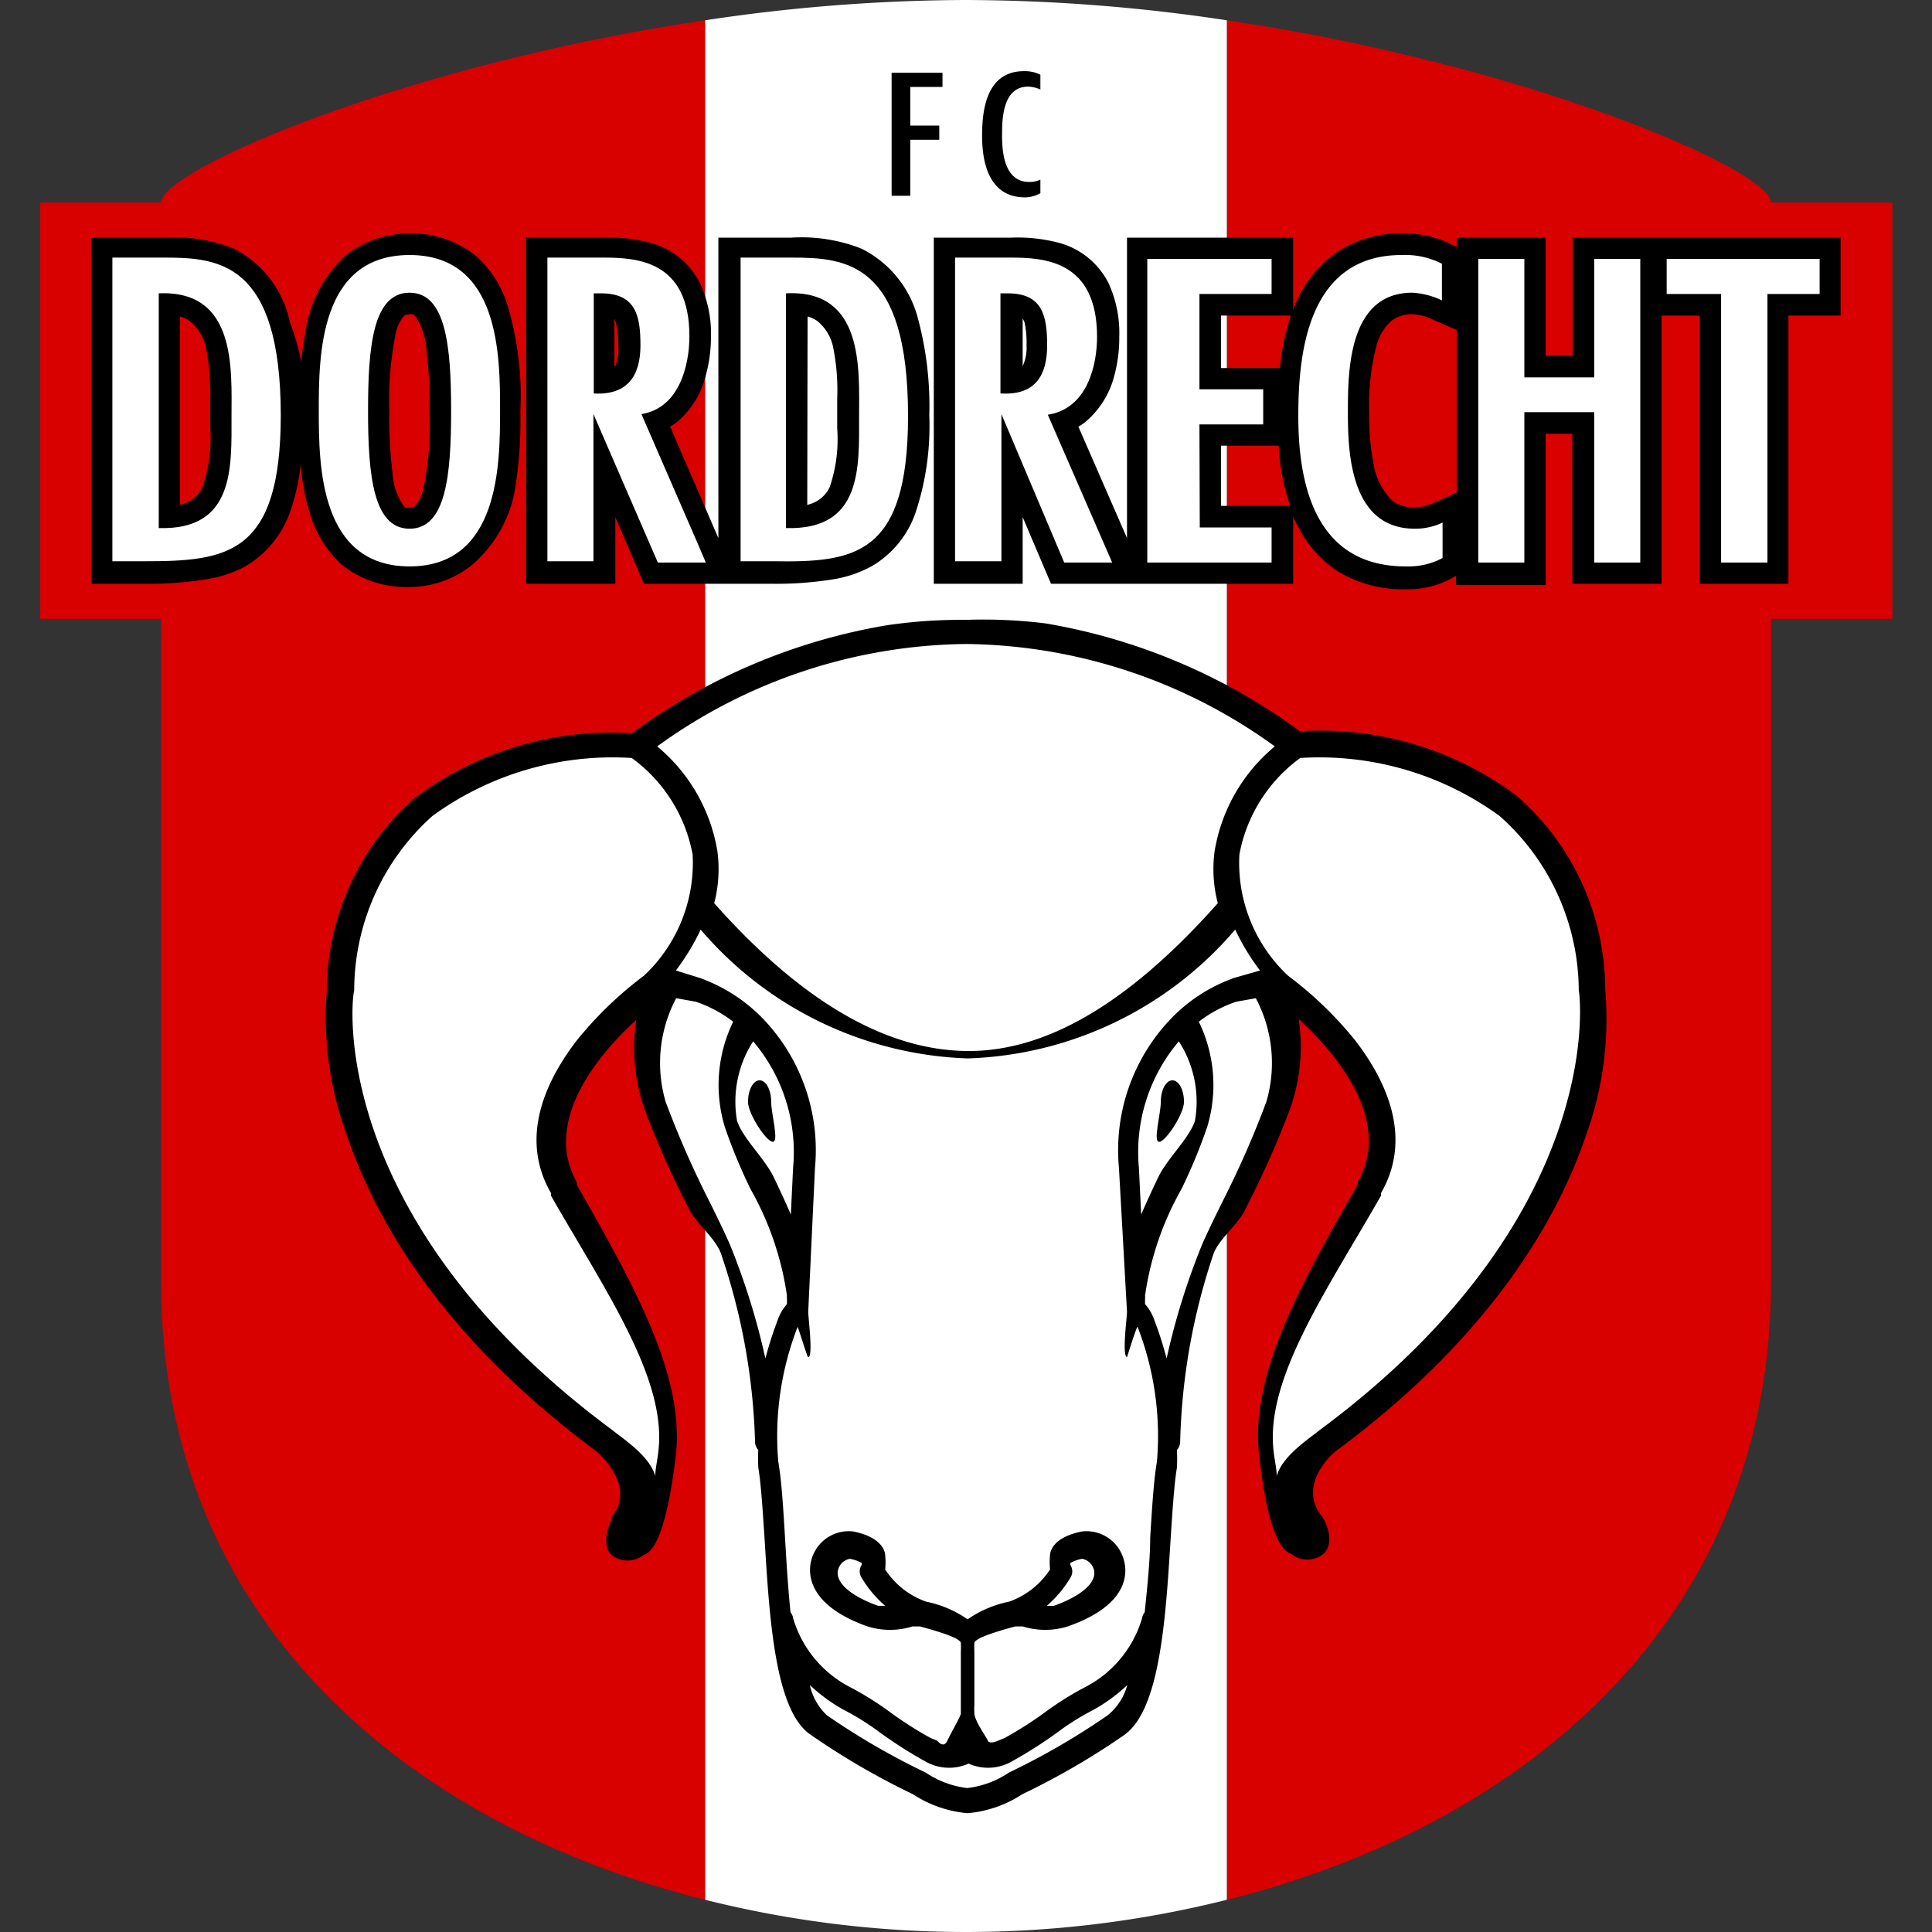 <?xml version="1.0" encoding="iso-8859-1"?>
<svg xmlns="http://www.w3.org/2000/svg" width="60" height="60" viewBox="0 0 60 60"><rect x="0" y="0" width="60" height="60" fill="#333333" stroke="none"/><defs><style>.cls-1{fill:#d90000;}.cls-2{fill:#fff;}</style></defs><g id="Dordrecht"><path class="cls-1" d="M5,6.29H1.25V19.22H5V39.8C5,50.28,12.62,56.68,21.9,59V.63C12.6,2,5,5.28,5,6.29Z"/><path class="cls-1" d="M55,6.29C55,5.28,47.4,2,38.1.63V59C47.38,56.68,55,50.28,55,39.8V19.22h3.77V6.29Z"/><path class="cls-2" d="M30,0a55.12,55.12,0,0,0-8.1.63V59a33.31,33.31,0,0,0,16.2,0V.63A55.12,55.12,0,0,0,30,0Z"/><path d="M14.75,7.92a3.17,3.17,0,0,0-2-.67,3.2,3.2,0,0,0-2,.67,4,4,0,0,0-1.27,2.43,7.33,7.33,0,0,0-.12.91A7.36,7.36,0,0,0,9,10,3.31,3.31,0,0,0,7.26,7.72,5,5,0,0,0,5.1,7.38H2.83V18.13H4.48A11.21,11.21,0,0,0,6.34,18,3.82,3.82,0,0,0,7.6,17.6,3.18,3.18,0,0,0,9,15.92a6.61,6.61,0,0,0,.34-1.51A6.69,6.69,0,0,0,9.64,16a3.53,3.53,0,0,0,1,1.56,3.2,3.2,0,0,0,2,.67h0a3.12,3.12,0,0,0,2-.67A4,4,0,0,0,16,15.16a13.37,13.37,0,0,0,.16-2.4,9.8,9.8,0,0,0-.4-3.28A3.37,3.37,0,0,0,14.75,7.92ZM5.59,9.83a.83.83,0,0,1,.3.14,1.42,1.42,0,0,1,.52.9,7.34,7.34,0,0,1,.12,1.51v.92a4.6,4.6,0,0,1-.24,1.82.89.89,0,0,1-.38.43,1.06,1.06,0,0,1-.32.13Zm6.7.52a1.27,1.27,0,0,1,.23-.51c.07-.07.08-.07.2-.08s.12,0,.19.08a2,2,0,0,1,.33,1,13.71,13.71,0,0,1,.1,1.94,9.86,9.86,0,0,1-.19,2.4,1.25,1.25,0,0,1-.24.51c-.07.07-.07.07-.19.08s-.13,0-.2-.08a2,2,0,0,1-.33-1,13.65,13.65,0,0,1-.1-1.93A10.34,10.34,0,0,1,12.29,10.35Z"/><path d="M26.75,7.72a5.09,5.09,0,0,0-2.17-.34H22.31v9.33l-1.5-3.46a1.79,1.79,0,0,0,.28-.2,2.74,2.74,0,0,0,.8-1.29,4.54,4.54,0,0,0,.19-1.3,3.7,3.7,0,0,0-.35-1.68,2.41,2.41,0,0,0-1.5-1.23,5,5,0,0,0-1.5-.17H16.34V18.13h2.77V16.06L20,18.13h4A11.09,11.09,0,0,0,25.82,18a3.75,3.75,0,0,0,1.26-.42,3.09,3.09,0,0,0,1.36-1.68,8.54,8.54,0,0,0,.42-3,10.44,10.44,0,0,0-.35-3A3.36,3.36,0,0,0,26.75,7.72ZM25.08,9.83a1,1,0,0,1,.29.13,1.43,1.43,0,0,1,.52.91A6.69,6.69,0,0,1,26,12.38c0,.19,0,.37,0,.54v.38a4.62,4.62,0,0,1-.23,1.82,1,1,0,0,1-.38.43,1.19,1.19,0,0,1-.32.13Zm-6,1.54V9.89a1.23,1.23,0,0,1,.05.13,2.49,2.49,0,0,1,.07.71A1.33,1.33,0,0,1,19.11,11.37Z"/><path d="M56.51,7.38H48.84v3.67H48V7.38H45.24v.29L45.1,7.6a3.26,3.26,0,0,0-1.55-.35,3.53,3.53,0,0,0-2.13.65,3.69,3.69,0,0,0-1.26,1.73V7.38H35v9.33l-1.51-3.46a1.42,1.42,0,0,0,.28-.2,2.76,2.76,0,0,0,.81-1.29,4.51,4.51,0,0,0,.18-1.3,3.7,3.7,0,0,0-.34-1.68,2.43,2.43,0,0,0-1.5-1.23,5.05,5.05,0,0,0-1.51-.17H29V18.13h2.76V16.06l.88,2.07h7.52V16c0,.11.09.22.14.33a3.63,3.63,0,0,0,1.24,1.41,3.9,3.9,0,0,0,2.11.56h0a2.87,2.87,0,0,0,1.45-.35l.12-.07v.29H48V13.47h.83v4.66h2.77V9.8h1.18v8.33h2.76V9.8h1.62V7.38Zm-24.75,4V9.89a.85.85,0,0,1,.06.13,3,3,0,0,1,.06.71A1.33,1.33,0,0,1,31.76,11.37ZM40.09,9.8c-.06.18-.11.36-.16.54a8.26,8.26,0,0,0-.18,1.09H37.92V9.8Zm-2.17,5.91V13.84h1.79a6.8,6.8,0,0,0,.36,1.87Zm6.6-.09a1.24,1.24,0,0,1-.58.13,1,1,0,0,1-.73-.23,2.07,2.07,0,0,1-.56-1.15,7.78,7.78,0,0,1-.13-1.55,7.39,7.39,0,0,1,.23-2.1,1.6,1.6,0,0,1,.42-.72,1,1,0,0,1,.71-.24,1.6,1.6,0,0,1,.65.18l.71.31V15.3Z"/><path class="cls-2" d="M5.1,8H3.49v9.43h1c2.57,0,4.23-.2,4.23-4.55C8.71,8.14,6.79,8,5.1,8ZM4.93,16.4V9.11C7.35,9,7.19,11.47,7.19,12.92,7.19,14.52,7.29,16.47,4.93,16.4Z"/><path class="cls-2" d="M12.72,17.59c2.78,0,2.81-3.14,2.81-4.83s0-4.84-2.81-4.84S9.9,11.06,9.9,12.76,9.93,17.59,12.72,17.59Zm0-8.5c1.13,0,1.29,1.67,1.29,3.67s-.16,3.66-1.29,3.66-1.29-1.67-1.29-3.66S11.58,9.09,12.72,9.09Z"/><path class="cls-2" d="M21.72,17l-1.8-4.14c1.19-.19,1.49-1.54,1.49-2.42C21.41,8.09,19.78,8,18.73,8H17v9.43h1.43V12.86h0l2,4.61h1.49Zm-3.28-4.8V9.11h.23c1.09,0,1.22.72,1.22,1.62S19.52,12.28,18.44,12.22Z"/><path class="cls-2" d="M28.2,12.92C28.2,8.14,26.28,8,24.58,8H23v9.43h1C26.53,17.47,28.2,17.27,28.2,12.92ZM24.41,9.11c2.43-.13,2.27,2.36,2.27,3.81,0,1.6.1,3.55-2.27,3.48Z"/><path class="cls-2" d="M34.07,10.46C34.07,8.09,32.43,8,31.38,8H29.66v9.43H31.1V12.86h0l1.95,4.61h1.49l-2-4.59C33.77,12.69,34.07,11.34,34.07,10.46Zm-3,1.76V9.11h.23c1.09,0,1.22.72,1.22,1.62S32.17,12.28,31.1,12.22Z"/><polygon class="cls-2" points="39.49 8.04 37.25 8.04 35.63 8.04 35.63 17.47 37.26 17.47 39.49 17.47 39.49 16.38 37.26 16.38 37.25 13.18 39.23 13.18 39.23 12.09 37.25 12.09 37.25 9.13 39.49 9.13 39.49 8.04"/><path class="cls-2" d="M43.65,17.59a2.26,2.26,0,0,0,1.15-.26v-1.1a2,2,0,0,1-.86.19c-2,0-2.08-2.35-2.08-3.6s0-3.73,2-3.73a2.41,2.41,0,0,1,.92.24V8.19a2.52,2.52,0,0,0-1.25-.27c-2.94,0-3.21,3.1-3.21,5S40.73,17.59,43.65,17.59Z"/><polygon class="cls-2" points="49.51 11.72 47.34 11.72 47.34 8.04 45.91 8.04 45.91 17.47 47.34 17.47 47.34 12.8 49.51 12.8 49.51 17.47 50.94 17.47 50.94 8.04 49.51 8.04 49.51 11.72"/><polygon class="cls-2" points="56.51 8.04 51.76 8.04 51.76 9.13 53.45 9.13 53.45 17.47 54.89 17.47 54.89 9.13 56.51 9.13 56.51 8.04"/><polygon points="28.27 2.7 29.27 2.7 29.27 2.26 27.69 2.26 27.69 6.08 28.27 6.08 28.27 4.34 29.17 4.34 29.17 3.9 28.27 3.9 28.27 2.7"/><path d="M31.84,6.13A1,1,0,0,0,32.31,6V5.58a.81.81,0,0,1-.35.07c-.8,0-.84-1-.84-1.45s0-1.51.81-1.51a1,1,0,0,1,.38.09V2.32a1.09,1.09,0,0,0-.51-.11c-1.19,0-1.3,1.26-1.3,2S30.66,6.13,31.84,6.13Z"/><path d="M49.85,30.71a8,8,0,0,0-2.75-6,10.19,10.19,0,0,0-6.73-2,18.55,18.55,0,0,0-7.9-3.35A15.78,15.78,0,0,0,30,19.25a15.78,15.78,0,0,0-2.47.17,18.55,18.55,0,0,0-7.9,3.35,10.19,10.19,0,0,0-6.73,2,8,8,0,0,0-2.75,6,10.63,10.63,0,0,0,.65,4.56c.84,2.46,2.85,6.13,7.72,9.74.09.08,1.26,1.09.47,2.05a.22.22,0,0,0,0,.08c-.11.23-.3.78,0,1.09a.81.81,0,0,0,1,0c.19-.06.67-.34,1-3.1.28-2.5-1.35-5.36-3.07-8.38l0-.08c-1.09-1.91.68-4,1.84-5.06a5.73,5.73,0,0,0,.29,2.86,28.76,28.76,0,0,0,1.34,3c.23.47.83.92,1,1.4a19.72,19.72,0,0,1,1.06,5.89.41.41,0,0,0,.1.21,4.91,4.91,0,0,0,0,.55c.09.54.14,1.39.2,2.29.15,2.46.33,5.26,1.42,6a22.81,22.81,0,0,0,3.18,1.85,3.67,3.67,0,0,0,1.7.59,3.67,3.67,0,0,0,1.7-.59,22.81,22.81,0,0,0,3.18-1.85c1.09-.79,1.27-3.59,1.42-6,.06-.9.11-1.75.2-2.29a4.91,4.91,0,0,0,0-.55.41.41,0,0,0,.1-.21A19.72,19.72,0,0,1,37.7,38.9c.21-.48.81-.93,1-1.4a28.76,28.76,0,0,0,1.34-3,5.73,5.73,0,0,0,.29-2.86c1.16,1.07,2.93,3.15,1.84,5.06l0,.08c-1.72,3-3.35,5.88-3.07,8.38.31,2.76.79,3,1,3.1a.81.81,0,0,0,1,0c.33-.31.14-.86,0-1.09a.22.22,0,0,0-.05-.08c-.79-1,.38-2,.47-2.05,4.87-3.61,6.88-7.28,7.72-9.74A10.63,10.63,0,0,0,49.85,30.71Z"/><path class="cls-2" d="M34.4,53.27a22.35,22.35,0,0,1-3.07,1.78l0,0a2.91,2.91,0,0,1-1.29.48,2.91,2.91,0,0,1-1.29-.48l0,0a22.35,22.35,0,0,1-3.07-1.78,1.83,1.83,0,0,1-.53-.94,5.19,5.19,0,0,0,1.07.78,7.79,7.79,0,0,1,1.06.66,13.73,13.73,0,0,0,1.47.94,1.48,1.48,0,0,0,1.33.06,1.48,1.48,0,0,0,1.33-.06,13.73,13.73,0,0,0,1.47-.94,7.79,7.79,0,0,1,1.06-.66,5.19,5.19,0,0,0,1.07-.78A1.83,1.83,0,0,1,34.4,53.27Z"/><path class="cls-2" d="M38.33,30.37a5.07,5.07,0,0,0-1.88,1.18,5.9,5.9,0,0,0-1.7,4.72L35,40.74c0,.17-.16,1.36,0,1.41,0,0,.31-1,.33-.94a9.37,9.37,0,0,1,.6,4.18c-.1.58-.15,1.41-.21,2.37,0,.69-.09,1.52-.17,2.31a.37.37,0,0,0-.08.18,3.53,3.53,0,0,1-1.76,2.14,9.62,9.62,0,0,0-1.18.73,11.59,11.59,0,0,1-1.34.86l-.2.08s-.26.12-.31,0-.41-.61-.42-.85,0-.17,0-.26q0-1.06,0-1.65a2.9,2.9,0,0,1,0-.29c.07-.13.46-.28,1.27-.5h0l.23,0a2.35,2.35,0,0,0,1.4,0c2-.7,1.83-1.76,1.74-2.07a1.2,1.2,0,0,0-1.29-.88c-.89.17-1,.61-1,.74a2.16,2.16,0,0,0,0,.44,2.51,2.51,0,0,1-1.27,1h0a3.46,3.46,0,0,0-1.29.55,3.46,3.46,0,0,0-1.29-.55h0a2.51,2.51,0,0,1-1.27-1,2.16,2.16,0,0,0,0-.44c0-.13-.12-.57-1-.74a1.2,1.2,0,0,0-1.29.88c-.09.31-.23,1.37,1.74,2.07a2.35,2.35,0,0,0,1.4,0l.23,0h0c.81.22,1.2.37,1.27.5a2.9,2.9,0,0,1,0,.29q0,.59,0,1.65c0,.09,0,.17,0,.26s-.3.59-.42.85-.31,0-.31,0l-.2-.08a11.59,11.59,0,0,1-1.34-.86,9.62,9.62,0,0,0-1.18-.73,3.53,3.53,0,0,1-1.76-2.14.37.37,0,0,0-.08-.18c-.08-.79-.13-1.62-.17-2.31-.06-1-.11-1.79-.21-2.37a9.37,9.37,0,0,1,.6-4.18c0-.05.32,1,.33.94.16,0,0-1.24,0-1.41l.21-4.47a5.9,5.9,0,0,0-1.7-4.72,5.16,5.16,0,0,0-1.88-1.18l-.74-.23a7.18,7.18,0,0,0,.77-1.27,11.4,11.4,0,0,0,8.3,4,11.4,11.4,0,0,0,8.3-4,7.18,7.18,0,0,0,.77,1.27Z"/><path class="cls-2" d="M37.72,26.44a4.19,4.19,0,0,0,.1,1.61c-2.46,2.77-5.09,4.63-7.82,4.59s-5.36-1.82-7.82-4.59a4.19,4.19,0,0,0,.1-1.61,5.36,5.36,0,0,0-1.87-3.26A16.6,16.6,0,0,1,30,20a16.6,16.6,0,0,1,9.59,3.18A5.36,5.36,0,0,0,37.72,26.44Z"/><path class="cls-2" d="M33.24,49h0a.36.36,0,0,0,0-.4s0,0,0-.06a1.12,1.12,0,0,1,.37-.13.47.47,0,0,1,.36.33c.11.39-.37.82-1.24,1.13l-.22,0A3.55,3.55,0,0,0,33.24,49Z"/><path class="cls-2" d="M35.37,36.27a5.31,5.31,0,0,1,1.24-3.93,3.45,3.45,0,0,1,.5,2.47c-.19.56-.84,1.14-1.14,1.75-.18.38-.36.76-.53,1.16Zm.18,4.62v0Zm3.78-6.68a29.61,29.61,0,0,1-1.31,3c-.24.48-.46.93-.68,1.42a21.93,21.93,0,0,0-1.11,3.56A11.26,11.26,0,0,0,35.85,41a1.46,1.46,0,0,0-.29-.5v-.17a.29.29,0,0,0,0-.09,9.44,9.44,0,0,1,1.13-3.31A16.83,16.83,0,0,0,37.49,35a4.49,4.49,0,0,0-.26-3.27,4,4,0,0,1,1.16-.62L39,31A4.29,4.29,0,0,1,39.33,34.21ZM41,44.4h0c-.36.29-1.18.82-1.35,1.44,0-.23-.07-.5-.1-.8-.25-2.25,1.68-5,3.34-7.91l0-.08c.8-1.39.52-3-.78-4.71A11.6,11.6,0,0,0,40,30.3a4.8,4.8,0,0,1-1.51-3.76,4.78,4.78,0,0,1,1.89-3,9.51,9.51,0,0,1,6.19,1.8,7.28,7.28,0,0,1,2.46,5.42v0C49.07,30.87,49.94,37.77,41,44.4Z"/><path d="M36,35.46c.2,0,.77-.87.77-1.24s-.16-.67-.36-.67-.36.3-.36.67S35.8,35.46,36,35.46Z"/><path class="cls-2" d="M26.76,49h0a.36.36,0,0,1,0-.4s0,0,0-.06a1.12,1.12,0,0,0-.37-.13.47.47,0,0,0-.36.33c-.11.39.37.82,1.24,1.13l.22,0A3.55,3.55,0,0,1,26.76,49Z"/><path class="cls-2" d="M24.63,36.27a5.31,5.31,0,0,0-1.24-3.93,3.45,3.45,0,0,0-.5,2.47c.19.56.84,1.14,1.14,1.75.18.38.36.76.53,1.16Zm-.18,4.62v0Zm-3.78-6.68a29.61,29.61,0,0,0,1.31,3c.24.48.46.93.68,1.42a21.93,21.93,0,0,1,1.11,3.56A11.26,11.26,0,0,1,24.15,41a1.46,1.46,0,0,1,.29-.5v-.17a.29.29,0,0,1,0-.09,9.44,9.44,0,0,0-1.13-3.31A16.83,16.83,0,0,1,22.51,35a4.49,4.49,0,0,1,.26-3.27,4,4,0,0,0-1.16-.62L21,31A4.29,4.29,0,0,0,20.67,34.21ZM19,44.4h0c.36.29,1.18.82,1.35,1.44,0-.23.07-.5.1-.8.25-2.25-1.68-5-3.34-7.91l0-.08c-.8-1.39-.52-3,.78-4.71A11.6,11.6,0,0,1,20,30.3a4.8,4.8,0,0,0,1.51-3.76,4.78,4.78,0,0,0-1.89-3,9.51,9.51,0,0,0-6.19,1.8A7.28,7.28,0,0,0,11,30.77v0C10.93,30.87,10.06,37.77,19,44.4Z"/><path d="M24,35.46c-.2,0-.77-.87-.77-1.24s.16-.67.36-.67.36.3.36.67S24.2,35.46,24,35.46Z"/></g></svg>